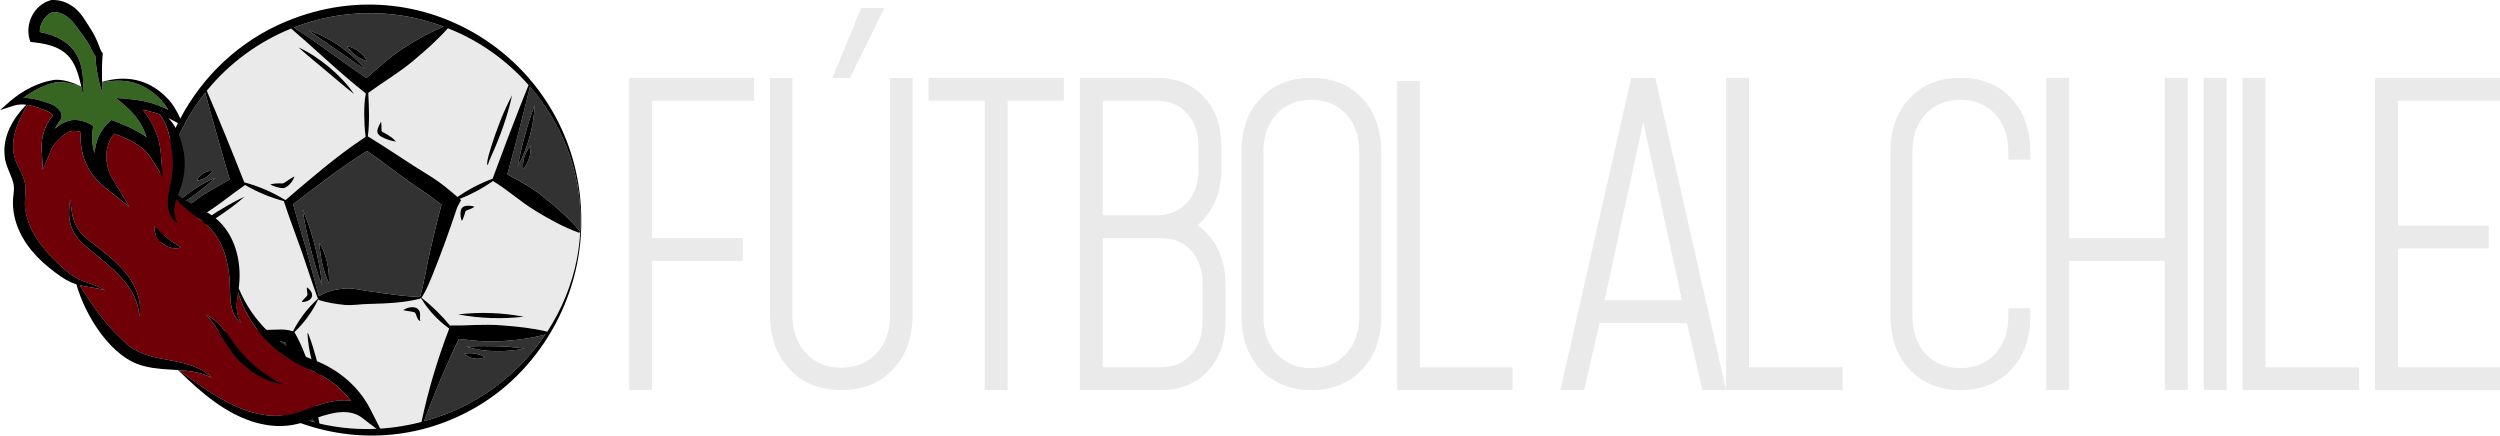 <?xml version="1.0" encoding="UTF-8"?>
<svg id="Capa_2" data-name="Capa 2" xmlns="http://www.w3.org/2000/svg" viewBox="0 0 1566.52 272.92">
  <defs>
    <style>
      .cls-1 {
        fill: none;
      }

      .cls-2 {
        fill: #eaeaea;
      }

      .cls-3 {
        fill: #323232;
      }

      .cls-4 {
        fill: #454545;
      }

      .cls-5 {
        fill: #700007;
      }

      .cls-6 {
        fill: #376522;
      }
    </style>
  </defs>
  <g id="Balon">
    <g id="Capa_6" data-name="Capa 6">
      <g>
        <path class="cls-1" d="M361.52,162.1c1.03-5.33,1.69-10.75,2-16.23l-.03-.02c-.33,5.52-.99,10.94-1.97,16.26Z"/>
        <path class="cls-2" d="M121.18,208.8c13.97-.87,31.4-1.56,45.47-2.08,0,0,7.58-.21,7.58-.21,2.62-.14,6.2,.02,9.38,1.07,3.89-7.67,9.22-14.62,15.6-20.38-3.59-9.73-6.71-19.67-10.09-29.45-3.67-10.46-7.74-20.87-11.2-31.54,.05-.04,.1-.09,.16-.13-8.57-2.25-16.84-5.67-24.47-10.17-9.16,6.28-17.6,13.63-27.25,19.18-8.38,4.91-16.8,9.52-25.91,13.13,1.36,22.75,8.61,43.59,20.1,61.33h.64c0-.28,.01-.74,.01-.74Zm71.39-23.68c.06-.12,.11-.3,.1-.64-.12-1.42-.58-2.88-.32-4.48,5.68,4.14,3.45,9.12-3.22,9.26,.6-1.56,2.84-3.14,3.45-4.14Zm-76.81-37.25c-.22,.1-.42,.18-.5,.34-.11,.1,.14,.44,.33,.25-.12,.28-.62,.06-.55-.3,.05-.32,.31-.51,.48-.67l1.11-.94c8.14-6.72,17.11-12.68,26.26-17.94,3.35-1.91,6.76-3.74,10.34-5.31-5.79,5.18-12.11,9.6-18.58,13.84-6.02,3.84-12.43,7.7-18.88,10.73Z"/>
        <path class="cls-2" d="M258.42,38.51c-8.69,7.27-18.55,12.96-27.66,19.68,.43,9.12,.84,18.22-.26,27.28l1.71,1.04c9.18,5.61,18.06,11.69,27.07,17.43,3.08,1.96,8.67,5.48,11.74,7.34,5.35,3.43,10.09,7.42,14.78,11.42,0,0,.51,.44,.85,.73,6.82-4.71,14.24-8.6,22.01-11.46,.31-.83,.68-1.84,.68-1.84,4.71-12.91,11.41-30.47,16.43-43.26,1.78-4.54,3.59-9.07,5.42-13.59-13.53-15.34-30.61-27.64-49.99-35.35-.19-.08-.37-.14-.56-.22-6.83,7.64-14.4,14.3-22.23,20.8Zm-19.23,47.31c-.73-.41-1.63-.9-2.3-1.98-.62-.94-.54-2.33-.17-3.24,.52-1.48,1.13-2.94,2.04-4.34,.43,1.91,.22,3.86,.3,5.68,.06,.2,.11,.25,.21,.37,.19,.22,.68,.55,1.31,.87,2.78,1.46,5.44,3.15,7.58,5.57-3.25-.34-6.11-1.48-8.98-2.92Zm68.63,5.92c3.55-11.02,7.6-21.89,13.09-32.12-2.88,13.22-7.55,25.96-13.08,38.27-.79,1.75-1.57,3.46-2.1,5.3h0s0,.02,0,.04c0,0-.52-.11-.52-.11,.13-3.94,1.56-7.64,2.62-11.37Z"/>
        <path class="cls-2" d="M363.13,145.58c-.11,.16-.21,.3-.21,.3-9.73-3.51-18.62-8.42-27.35-13.76-9.36-5.66-17.35-13.08-26.64-18.69-6.47,4.56-13.49,8.31-20.86,11.21,.33,.28,.84,.72,.84,.72-.48,.97-1.83,3.45-2.42,4.59-4.79,14.42-9.94,28.73-15.66,42.82-1.9,4.65-3.85,9.48-6.67,13.77,6.61,5.21,12.64,11.12,17.98,17.63,.01-.04,.08-.22,.08-.22,10.73,.15,21.47-.99,32.19-.08,9.59,.71,19.08,1.65,28.53,3.92,9.01-13.84,15.42-29.34,18.57-45.7,.98-5.31,1.64-10.74,1.97-16.26l-.36-.26Zm-74.53-12.75c.08-.59,.11-1.31,.64-2.24,1.46-2.35,5.86-1.82,8.15-1.02-1.78,1.21-3.67,1.73-5.52,2.49-.06,.05-.02,.02-.07,.09-.73,1.97-1.23,4.35-2.35,6.36-.88-1.82-1.03-3.74-.85-5.68Zm-1.55,64.16c13.71-1.6,27.66-1.09,41.22,1.45-13.73,1.58-27.64,1.1-41.22-1.45Z"/>
        <path class="cls-2" d="M281.51,205.86c-7.13-5.05-13.22-11.65-17.69-19.13l-.26,.03c.02,.19,.04,.34,.04,.34-10.31,2.64-21.52,3.08-32.14,3.35-5.33,.02-10.61,1.12-15.74,.58-5.17-.53-10.23-1.32-15.73-2.93,0,0-.07-.3-.09-.42-.23,.08-.47,.15-.47,.15-.01-.04-.03-.08-.04-.11-3.68,7.59-8.74,14.54-14.86,20.36,5.22,9.34,9.21,19.56,10.92,30,1.64,9.29,2.81,18.08,4.74,27.31,20.18,4.72,41.98,4.74,63.96-1.02,4.17-19.73,9.98-39.1,17.16-57.95,0,0,.14-.37,.21-.57Zm-88.86,3.04s0,0,0,0c0-.01,0-.02,0-.03,0,0,.42-.06,.42-.06,1.11,2.74,2.05,5.51,2.93,8.28,2.55,8.38,4.85,16.79,6.02,25.51-5.58-10.34-8.7-21.99-9.36-33.7Zm68.27-11.06c-.33-.89-.52-1.75-1.24-2.13-1.95-.63-4.78-.75-7.04-1.35,2.55-1.89,8.05-3.11,9.99,.22,1.27,2.21,.05,4.4,.77,6.66-1.41-.43-2.06-2.18-2.48-3.39Z"/>
        <path class="cls-2" d="M153.05,114.24c9.08,2.42,17.81,6.21,25.8,11.16,15.88-13.53,31.64-27.27,49.1-38.89,0,0,.6-.4,1.15-.77-.64-4.63-.84-9.29-.9-13.97,0-4.4,.16-8.89,1.02-13.24-.66-.52-1.72-1.37-1.72-1.37-11.96-9.45-24.3-20.88-35.71-31.08-3.1-2.75-6.22-5.49-9.36-8.19-20.45,8.28-38.76,21.62-52.88,38.96,7.67,17.83,15.96,38.23,23.03,56.2,0,0,.24,.61,.47,1.19Zm53.23-72.12c5.83,4.94,11.25,10.43,15.56,16.77-5.24-4.04-12.34-10.2-17.48-14.47-5.77-4.91-11.66-9.58-17.3-14.69,7.01,3.13,13.32,7.54,19.23,12.39Zm-29.33,72.81c.82-.05,1.14-.43,2.03-.99,1.81-1.19,3.54-2.41,5.54-3.48-1.04,3.12-2.98,5.66-5.99,7.18-.92,.35-1.99,.26-2.84,.09-2.23-.43-4.31-1-6.37-2.14,2.54-.76,5.08-.73,7.63-.66Z"/>
        <path class="cls-3" d="M299.59,213.6c-4.03-.33-8.06-.79-12.08-1.21-1.79,3.74-3.54,7.5-5.24,11.29-4.27,9.42-8.3,18.95-12.09,28.58-1.52,3.87-3.01,7.77-4.47,11.68,5.19-1.43,10.39-3.16,15.58-5.25,24.81-9.98,45.87-27.45,60.51-49.17-8.99,2.53-18.16,3.66-27.43,4.23-4.92,.29-9.86,.27-14.78-.15Zm-8.64,7.96c4.5-.68,8.88,.06,12.92,2.14-4.19,2.03-9.62,1.15-12.92-2.14Zm.98-4.49c12.3-.32,24.55-.5,36.74,1.36-12.1,2.27-24.93,2.46-36.74-1.36Z"/>
        <path class="cls-3" d="M229.56,48.96c7.42-6.44,14.61-13.22,22.91-18.54,8.14-5.28,16.53-10.1,25.58-13.72-31.7-11.94-64.9-10.77-93.93,.53,12.04,7.77,23.55,16.38,35.24,24.63,3.38,2.42,6.78,4.78,10.2,7.11Zm.51-10.49c-5.17-1.81-9.59-5.11-12.83-9.51,5.44,.94,10.36,4.57,12.83,9.51Zm-19.55-7.5c-5.1-3.56-12.33-8.34-17.27-12.03,10.13,3.34,19.34,9.12,27.39,16.06,2.67,2.34,5.2,4.84,7.48,7.57,0,0,0,0,0,0h.01s-.28,.3-.28,.3c-2.97-1.95-5.85-3.95-8.73-5.94l-8.6-5.97Z"/>
        <path class="cls-3" d="M230,94.56c-16.13,10.06-31.2,21.83-46.35,33.41,2.59,9.61,5.64,19.16,8.39,28.84,2.7,9.58,5.06,19.19,7.78,28.74,4.99-3,10.52-4.26,15.92-4.74,5.5-.5,10.85,1.15,16.14,1.76,2.58,.35,9.34,1.28,11.84,1.66,6.42,.88,12.93,1.62,19.45,1.85,2.86-9.69,4.14-19.84,6.55-29.66,2.1-9.43,4.43-18.8,6.9-28.13-5.27-4.11-10.41-7.91-16.23-11.6-10.35-7.09-20.08-15.07-30.4-22.12Zm-35.45,60.78c-1.93-7.85-3.86-15.97-4.88-24,3.36,7.5,5.7,15.34,7.79,23.26,1.98,7.95,3.64,15.96,4.28,24.15-2.97-7.65-5.13-15.5-7.19-23.41Zm11.56,22.25c-3.62-8.07-5.6-16.76-5.88-25.6,4.26,7.77,6.34,16.75,5.88,25.6Z"/>
        <path class="cls-4" d="M263.54,186.59c0,.05,.01,.11,.02,.16l.26-.03c-.09-.04-.14-.07-.27-.13Z"/>
        <path class="cls-3" d="M120.77,126.85c7.17-5.68,15.28-9.92,23.2-14.4l-3.46-11.69c-2.17-7.45-6.41-22.51-8.48-29.99-1.17-4.23-2.3-8.47-3.42-12.72-12.24,15.39-21.24,33.83-25.6,54.63-2.31,11.37-3.16,22.47-2.71,33.16,6.07-7.16,13.1-13.26,20.47-18.99Zm12.41-19.76c-2.24,3.4-5.79,5.57-9.83,6.05,1.65-3.8,5.69-6.3,9.83-6.05Zm-26.37,23.77c1.58-1.7,3.25-3.23,4.99-4.74,6.94-5.92,14.53-11.14,22.99-14.67-7.69,7.34-16.4,13.42-25.47,18.91-1,.68-3.07,1.32-3.29,2.72-.24-.79,.28-1.64,.79-2.22Z"/>
        <path class="cls-3" d="M332.1,54.28c-4.24,17.6-9.37,37.35-14.19,55.01,3.68,1.93,7.31,3.9,10.87,5.99,4.44,2.61,8.58,5.56,12.52,8.69,7.97,6.42,15.6,13.12,22.2,21.09,0,0-.2,.29-.37,.52l.36,.26,.03,.02c.14-2.54,.23-5.09,.21-7.65,.19-31.25-11.75-60.92-31.63-83.93Zm-2.04,48.36c-.5,.87-1.14,2.11-1.89,2.75,.04-.04,.12,.04,.11,.1,0,.33-.43,.26-.52,0-.43-4.95,1.33-10.27,4.62-14.05,.47,3.94-.59,7.72-2.32,11.19Zm-5.65,1.73c2.43-13.17,5.98-26.01,10.62-38.57-.6,13.41-4.25,26.74-10.62,38.57Z"/>
        <path class="cls-3" d="M328.17,105.4s-.05,.05-.08,.07c.02,.02,.15-.02,.08-.07Z"/>
        <path class="cls-3" d="M178.61,214.46c-3.43-.79-9.14-.75-12.07-1.05,0,0-15.12-1.08-15.12-1.08-8.86-.68-21.51-1.69-30.24-2.53,0,0,0-.11,0-.25h-.64c17.54,27.08,45.01,46.92,76.72,55.11-5.58-7.04-8.84-15.83-11.48-24.22-2.85-8.65-3.9-17.63-7.17-25.98Zm-3.11,22.01c-3.36-4.16-4.93-9.59-4.35-14.91,3.35,4.17,4.95,9.59,4.35,14.91Zm.18-17.09c4.99,12.26,8.34,25.13,9.93,38.27-5.59-12.01-8.96-25.06-9.93-38.27Z"/>
        <path d="M179.64,13.3c-58.82,24.19-92.94,88.86-79.36,151,18.07,86.93,115.56,135.77,194.62,92.75,42.74-22.98,69.74-70.58,69.33-118.83,.2-95.93-95.35-161.91-184.58-124.92Zm101.57,4.63c19.38,7.7,36.46,20.01,49.99,35.35-1.83,4.52-3.64,9.05-5.42,13.59-5.03,12.79-11.72,30.35-16.43,43.26,0,0-.37,1.01-.68,1.84-7.77,2.86-15.2,6.75-22.01,11.46-.34-.29-.85-.73-.85-.73-4.69-4-9.43-7.99-14.78-11.42-3.07-1.86-8.66-5.38-11.74-7.34-9.01-5.74-17.89-11.82-27.07-17.43l-1.71-1.04c1.11-9.06,.7-18.16,.26-27.28,9.11-6.71,18.97-12.41,27.66-19.68,7.82-6.5,15.4-13.15,22.23-20.8,.19,.07,.37,.14,.56,.22Zm-4.58,110.36c-2.47,9.34-4.8,18.7-6.9,28.13-2.41,9.82-3.69,19.97-6.55,29.66-6.52-.22-13.03-.96-19.45-1.85-2.49-.37-9.26-1.3-11.84-1.66-5.29-.6-10.64-2.26-16.14-1.76-5.4,.48-10.93,1.74-15.92,4.74-2.72-9.55-5.08-19.16-7.78-28.74-2.75-9.67-5.8-19.23-8.39-28.84,15.14-11.58,30.21-23.35,46.35-33.41,10.32,7.05,20.05,15.03,30.4,22.12,5.82,3.69,10.96,7.49,16.23,11.6Zm1.43-111.59c-9.05,3.62-17.44,8.44-25.58,13.72-8.3,5.31-15.49,12.1-22.91,18.54-3.42-2.32-6.82-4.69-10.2-7.11-11.7-8.25-23.2-16.85-35.24-24.63,29.03-11.3,62.23-12.47,93.93-.53Zm-95.62,1.19c3.14,2.71,6.26,5.44,9.36,8.19,11.41,10.2,23.74,21.63,35.71,31.08,0,0,1.06,.85,1.72,1.37-.86,4.35-1.02,8.84-1.02,13.24,.06,4.68,.26,9.34,.9,13.97-.55,.37-1.15,.77-1.15,.77-17.46,11.62-33.23,25.36-49.1,38.89-7.99-4.95-16.72-8.73-25.8-11.16-.23-.58-.47-1.19-.47-1.19-7.06-17.97-15.36-38.37-23.03-56.2,14.13-17.34,32.43-30.68,52.88-38.96ZM103.01,112.68c4.36-20.8,13.36-39.25,25.6-54.63,1.12,4.24,2.26,8.49,3.42,12.72,2.06,7.48,6.31,22.54,8.48,29.99l3.46,11.69c-7.92,4.49-16.04,8.72-23.2,14.4-7.37,5.72-14.4,11.83-20.47,18.99-.45-10.69,.4-21.79,2.71-33.16Zm17.52,96.86c-11.49-17.74-18.73-38.59-20.1-61.33,9.11-3.6,17.53-8.22,25.91-13.13,9.65-5.54,18.1-12.89,27.25-19.18,7.63,4.5,15.9,7.92,24.47,10.17-.05,.04-.1,.09-.16,.13,3.46,10.67,7.53,21.07,11.2,31.54,3.38,9.78,6.5,19.72,10.09,29.45-6.38,5.77-11.7,12.71-15.6,20.38-3.18-1.05-6.76-1.21-9.38-1.07,0,0-7.58,.21-7.58,.21-14.07,.52-31.5,1.22-45.47,2.08,0,0,0,.45-.01,.75,0,.14,0,.25,0,.25,8.74,.84,21.39,1.85,30.24,2.53,0,0,15.12,1.08,15.12,1.08,2.94,.3,8.65,.25,12.07,1.05,3.27,8.35,4.32,17.33,7.17,25.98,2.64,8.39,5.9,17.18,11.48,24.22-31.72-8.19-59.18-28.04-76.72-55.13Zm79.64,55.85c-1.93-9.24-3.09-18.02-4.74-27.31-1.71-10.45-5.7-20.66-10.92-30,6.12-5.82,11.18-12.76,14.86-20.36,.01,.04,.03,.08,.04,.11,0,0,.23-.08,.47-.15,.03,.12,.09,.42,.09,.42,5.5,1.61,10.56,2.4,15.73,2.93,5.13,.54,10.42-.56,15.74-.58,10.63-.27,21.83-.71,32.14-3.35,0,0-.02-.15-.04-.34,0-.05-.01-.1-.02-.16,.14,.07,.19,.09,.27,.13,4.47,7.49,10.57,14.08,17.69,19.13-.07,.2-.21,.57-.21,.57-7.18,18.85-12.99,38.22-17.16,57.95-21.98,5.76-43.77,5.74-63.96,1.02Zm81.11-6.69c-5.19,2.09-10.39,3.82-15.58,5.25,1.46-3.91,2.95-7.8,4.47-11.68,3.79-9.64,7.82-19.17,12.09-28.58,1.69-3.79,3.44-7.55,5.24-11.29,4.02,.41,8.05,.88,12.08,1.21,4.92,.42,9.85,.45,14.78,.15,9.27-.57,18.44-1.7,27.43-4.23-14.64,21.73-35.7,39.19-60.51,49.17Zm80.23-96.6c-3.15,16.36-9.56,31.86-18.57,45.7-9.45-2.27-18.94-3.21-28.53-3.92-10.72-.92-21.46,.23-32.19,.08,0,0-.07,.19-.08,.22-5.34-6.5-11.37-12.41-17.98-17.63,2.82-4.29,4.77-9.12,6.67-13.77,5.72-14.09,10.86-28.4,15.66-42.82,.59-1.14,1.94-3.61,2.42-4.59,0,0-.51-.44-.84-.72,7.37-2.89,14.39-6.65,20.86-11.21,9.29,5.61,17.28,13.03,26.64,18.69,8.73,5.33,17.63,10.25,27.35,13.76,0,0,.1-.14,.21-.3,.16-.23,.37-.52,.37-.52-6.59-7.97-14.22-14.68-22.2-21.09-3.94-3.14-8.08-6.09-12.52-8.69-3.55-2.08-7.19-4.05-10.87-5.99,4.82-17.66,9.95-37.41,14.19-55.01,19.88,23.01,31.82,52.68,31.63,83.93,.02,2.56-.06,5.11-.21,7.65-.31,5.48-.98,10.9-2,16.23Z"/>
        <path d="M178.53,117.64c3.01-1.52,4.95-4.06,5.99-7.18-2,1.07-3.73,2.3-5.54,3.48-.89,.56-1.21,.93-2.03,.99-2.55-.08-5.09-.1-7.63,.66,2.06,1.14,4.14,1.71,6.37,2.14,.84,.18,1.92,.27,2.84-.09Z"/>
        <path d="M240.59,83.17c-.63-.31-1.12-.64-1.31-.87-.1-.12-.16-.17-.21-.37-.09-1.82,.12-3.77-.3-5.68-.9,1.4-1.52,2.86-2.04,4.34-.37,.91-.45,2.3,.17,3.24,.67,1.09,1.57,1.58,2.3,1.98,2.86,1.43,5.73,2.57,8.98,2.92-2.15-2.42-4.8-4.11-7.58-5.57Z"/>
        <path d="M291.8,132.15c.05-.08,0-.04,.07-.09,1.86-.76,3.74-1.29,5.52-2.49-2.29-.8-6.69-1.32-8.15,1.02-.52,.93-.55,1.65-.64,2.24-.19,1.94-.03,3.86,.85,5.68,1.12-2.01,1.63-4.39,2.35-6.36Z"/>
        <path d="M262.63,194.57c-1.94-3.33-7.44-2.11-9.99-.22,2.26,.6,5.09,.72,7.04,1.35,.72,.39,.91,1.24,1.24,2.13,.42,1.22,1.07,2.97,2.48,3.39-.72-2.26,.5-4.44-.77-6.66Z"/>
        <path d="M305.73,103.19h0c.52-1.84,1.31-3.55,2.1-5.3,5.53-12.31,10.21-25.05,13.08-38.27-5.49,10.23-9.54,21.1-13.09,32.12-1.06,3.74-2.49,7.43-2.62,11.37,0,0,.52,.11,.52,.11,0-.01,0-.03,0-.04Z"/>
        <path d="M221.84,58.89c-4.31-6.34-9.73-11.83-15.56-16.77-5.91-4.85-12.22-9.26-19.23-12.39,5.64,5.1,11.53,9.78,17.3,14.69,5.15,4.27,12.24,10.43,17.48,14.47Z"/>
        <path d="M153.22,123.29c-3.57,1.57-6.98,3.4-10.34,5.31-9.14,5.26-18.12,11.22-26.26,17.94l-1.11,.94c-.17,.16-.43,.34-.48,.67-.07,.36,.44,.58,.55,.3-.19,.19-.44-.14-.33-.25,.08-.16,.28-.24,.5-.34,6.45-3.03,12.86-6.89,18.88-10.73,6.47-4.24,12.79-8.67,18.58-13.84Z"/>
        <path d="M193.07,208.81s-.42,.06-.42,.06c0,.01,0,.02,0,.03,0,0,0,0,0,0,.66,11.72,3.78,23.36,9.36,33.7-1.17-8.72-3.47-17.12-6.02-25.51-.88-2.78-1.82-5.54-2.93-8.28Z"/>
        <path d="M287.05,197c13.58,2.56,27.5,3.03,41.22,1.45-13.56-2.54-27.51-3.05-41.22-1.45Z"/>
        <path d="M192.34,180c-.26,1.59,.2,3.05,.32,4.48,0,.34-.04,.52-.1,.64-.61,1-2.85,2.59-3.45,4.14,6.67-.14,8.9-5.12,3.22-9.26Z"/>
        <path d="M189.67,131.35c1.02,8.03,2.95,16.15,4.88,24,2.06,7.91,4.22,15.76,7.19,23.41-.64-8.19-2.3-16.21-4.28-24.15-2.09-7.92-4.42-15.76-7.79-23.26Z"/>
        <path d="M206.11,177.6c.46-8.85-1.62-17.83-5.88-25.6,.28,8.84,2.26,17.53,5.88,25.6Z"/>
        <path d="M185.61,257.65c-1.59-13.14-4.95-26.01-9.93-38.27,.98,13.21,4.35,26.26,9.93,38.27Z"/>
        <path d="M175.5,236.47c.6-5.32-1-10.74-4.35-14.91-.59,5.32,.98,10.75,4.35,14.91Z"/>
        <path d="M291.93,217.08c11.81,3.81,24.64,3.63,36.74,1.36-12.19-1.86-24.44-1.68-36.74-1.36Z"/>
        <path d="M290.95,221.57c3.31,3.29,8.73,4.17,12.92,2.14-4.04-2.08-8.43-2.82-12.92-2.14Z"/>
        <path d="M335.03,65.81c-4.64,12.56-8.19,25.4-10.62,38.57,6.36-11.82,10.02-25.16,10.62-38.57Z"/>
        <path d="M327.76,105.51c.09,.26,.51,.32,.52,0,.01-.06-.07-.14-.11-.1,.76-.64,1.39-1.88,1.89-2.75,1.73-3.48,2.79-7.26,2.32-11.19-3.29,3.78-5.05,9.1-4.62,14.05Zm.33-.03s.05-.05,.08-.07c.07,.05-.06,.09-.08,.07Z"/>
        <path d="M228.13,42.58h-.01s0-.01,0-.01c-2.29-2.73-4.81-5.23-7.48-7.57-8.05-6.94-17.26-12.72-27.39-16.06,4.95,3.69,12.17,8.48,17.27,12.03l8.6,5.97c2.88,1.99,5.75,4,8.73,5.94l.28-.29Z"/>
        <path d="M230.07,38.47c-2.47-4.95-7.38-8.57-12.83-9.51,3.24,4.41,7.66,7.71,12.83,9.51Z"/>
        <path d="M109.31,130.37c9.07-5.49,17.77-11.57,25.47-18.91-8.46,3.53-16.05,8.75-22.99,14.67-1.74,1.52-3.41,3.04-4.99,4.74-.51,.59-1.02,1.43-.79,2.22,.23-1.39,2.29-2.04,3.29-2.72Z"/>
        <path d="M133.18,107.09c-4.14-.25-8.18,2.25-9.83,6.05,4.04-.48,7.59-2.65,9.83-6.05Z"/>
      </g>
    </g>
  </g>
  <g id="Chile">
    <g>
      <path class="cls-6" d="M47.98,16.83c1.82,2.59,4.74,6.15,6.37,8.78,1.45,2.26,2.66,4.74,3.89,7.17,.4,.71,.83,1.49,1.55,2.28,.39,8.23,2.03,16.36,4.57,24.19-.14-2.55-.27-5.12-.35-7.7,6.62-1.13,13.44-1.58,19.89,.31,8.98,2.67,16.82,9,21.6,16.95-2.68-1.34-5.44-2.51-8.29-3.47-7.47-2.72-16.56-3.38-24.49-3.97,0,0,6.72,5.83,6.72,5.83,4.35,3.77,7.83,8.45,10.32,13.58,.82,1.7,1.52,3.45,2.1,5.24-6.57-4.99-14.52-7.92-21.96-10.83l-1.69,1.53c-5.59,5-8.45,12.01-8.94,19.27-1.8-5.54-1.98-11.49-.82-17.15-9.4-5.68-17-4.51-24.03,1.84,.76-1.65,1.68-3.23,2.8-4.65,.65-.76,1.3-1.66,1.41-2.7,.24-3.11-1.78-4.89-3.64-6.45-1.73-1.48-4.64-2.23-6.76-3-4.36-1.44-8.99-2.62-13.62-2.53,5.85-4.45,12.61-7.95,19.68-9.65,5.53-.78,11.39,.71,16.62,2.58,.34,1.6,.68,3.27,1.01,5.02,1.59-22.37-5.29-34.89-26.99-39.23-.08-2.35,.56-4.81,1.81-6.92,1.49-2.65,3.89-4.7,6.53-5.63,6.41,0,10.87,3.83,14.7,9.31Z"/>
      <path class="cls-5" d="M151.19,202.15c-7.83-5.08-6.84-16.48-7.2-24.41-.32-8.17-1.85-16.19-4.95-23.38-1.57-3.58-3.6-6.9-6.06-9.83-5.2-6.25-12.97-10.23-19.03-16.02-1.19-1.15-2.33-2.39-3.35-3.72-.67,2.05-1.2,4.12-1.37,6.33-.19,2.86,.21,5.86,2.03,8.59-2.99-1.49-4.94-4.85-5.72-8.23-1.56-6.56,.94-13.3,1.88-19.43,.47-2.9,.74-5.83,.79-8.77,.11-8.81-1.83-24.11-8.17-31.58-1.45-.54-2.92-1.03-4.39-1.42-2.06-.6-4.15-1.07-6.26-1.46,6.63,7.78,10.7,17.74,11.44,27.96l1.08,13.79-7.43-11.75c-2.52-3.99-6.39-7.09-10.78-9.59-3.73-2.15-7.84-3.86-12.08-5.5-2.93,3.41-4.62,7.9-4.91,12.57-.34,5.42,.96,11.07,3.78,15.76l10.55,17.56s-16.03-12.72-16.03-12.72c-10.12-8.09-15.64-21.28-14.25-34.11-3.07-1.1-6.8-1.16-9.4,.84-1.9,1.24-3.68,2.91-5.46,4.75-2.07,2.08-2.77,2.9-3.82,5.55l-5.31,12.48-.65-13.44c-.35-7.41,2.12-14.76,6.88-20.39l.13-.15c-.68-1.1-2.28-2.34-3.54-2.76-3.83-1.59-8.05-3.27-12.28-3.92-7.44,11.88-13.11,26.47-5.46,39.34,1.39,2.76,3,5.83,3.77,9.59,1.09,6.42-1.05,12.42,.62,18.69,2.29,11.67,9.75,21.53,18.19,29.86,3.85,3.64,7.75,7.55,12.28,10.3,0-.05-.02-.1-.03-.15,.04,.07,.08,.13,.12,.2,.57,.34,1.15,.68,1.74,.98,5.23,2.77,11.91,3.87,17.25,7.45-5.14-1.76-10.44-1.96-15.87-3.28,8.69,14.14,18.43,27.65,31.17,38.13,7.16,5.61,15.98,7.14,24.91,8.81,9.23,1.74,19.9,3.88,26.65,11.02-6.61-3.39-13.58-4.27-20.66-4.76,8.31,6.01,16.48,12.19,25.23,17.23,13.53,7.92,28.96,13.63,44.47,10.64,7.55-1.54,15.21-5.47,23.01-7.48,4.84-1.27,10.15-1.88,15.21-1.18-3.6-4.72-7.93-8.89-12.76-12.34-8.11-5.88-18.14-8.75-26.71-14.42-14.8-9.45-26.12-24.34-31.22-41.04-.98,6.55-2.14,12.94,1.95,18.82Zm-68.81-26.01c3.98,6.47,6.43,14.47,4.94,22.01-1.34-19.49-18.3-31.01-31.96-42.47-11.02-8.73-13.65-17.06-11.25-30.84,1,13.34,2.72,19.51,13.95,27.54,8.62,6.82,18.62,14.16,24.32,23.75Zm31-21.68c-.57,.98-1.98,1.15-3,1.18-6.73,.09-13.25-5.55-13.68-12.34-.02-.54,.05-1.21,.46-1.59,.1,.52,.41,.83,.71,1.15,3.99,4.08,8.21,7.66,13.07,10.66,.76,.48,1.4,.98,2.45,.95Zm38.05,66.64c7.05,8.2,15.72,14.51,25.32,19.68-11.11-1.88-21.35-8.24-28.73-16.72-7.45-8.57-11.08-18.86-18.95-26.99,9.98,5.08,15.33,16.07,22.36,24.03Z"/>
      <path d="M19.08,26.25s2.21,.28,2.21,.28c20.72,2.24,25.91,10.45,29.62,27.67-5.2-2.46-11.04-4.57-16.85-4.16-10.12,1.55-19.45,6.48-27.3,13,0,0-6.77,5.96-6.77,5.96l8.71-2.79c2.54-.81,5.18-.91,7.82-.59-8.43,8.52-15.01,19.79-13.57,32.39,.41,6.13,4.71,12.31,5.66,17.91,.44,2.81-.22,5.47-.42,8.55-.23,3.49,.03,6.97,.69,10.35,2.65,13.32,11.43,24.5,21.67,32.74,5.11,4.09,10.3,8.17,16.6,10.37,.24,.08,.48,.13,.72,.21,5.67,20.25,22.46,46.9,42.77,51.34,6.93,1.79,13.98,1.93,20.93,2.39,7.38,7.28,15.05,14.32,23.62,20.44,13.68,9.68,30.59,16.89,47.73,14.02,10.96-1.75,20.06-7.49,30.93-8.08,4.86-.27,9.5,.84,12.87,3.42l13.14,10.09-7.47-14.69c-7.14-14.59-20.44-25.73-35.41-31.36-21.74-7.94-38.61-23.85-47.38-45.02,.12-.94,.22-1.88,.29-2.82,1.23-13.25-2.01-28.15-11.62-38.16-7.63-8.17-18.39-10.76-26.8-17.45,1.05-2.84,2.22-5.69,2.95-8.8,.82-3.29,1.25-6.67,1.32-10.06,.34-8.57-3.07-22.31-10.24-29.4,3.33,1.6,6.56,3.43,9.63,5.23-2.75-6.55-5.91-13.69-11.18-18.54-11.28-11.19-25.22-13.76-39.95-9.36-.19-6.02-.16-12.09,.42-18,0,0-.85-1.08-.85-1.08-.34-.37-.99-2.1-1.23-2.84-.85-2.26-1.78-4.5-2.89-6.69-1.47-3.06-4.16-6.91-5.95-9.8C48.93,5.21,41.5-.48,32.08,.03c-11.03,2.88-17.17,15.73-13,26.22Zm7.67-13.1c1.49-2.65,3.89-4.7,6.53-5.63,6.41,0,10.87,3.83,14.7,9.31,1.82,2.59,4.74,6.15,6.37,8.78,1.45,2.26,2.66,4.74,3.89,7.17,.4,.71,.83,1.49,1.55,2.28,.39,8.23,2.03,16.36,4.57,24.19-.14-2.55-.27-5.12-.35-7.7,6.62-1.13,13.44-1.58,19.89,.31,8.98,2.67,16.82,9,21.6,16.95-2.68-1.34-5.44-2.51-8.29-3.47-7.47-2.72-16.56-3.38-24.49-3.97,0,0,6.72,5.83,6.72,5.83,4.35,3.77,7.83,8.45,10.32,13.58,.82,1.7,1.52,3.45,2.1,5.24-6.57-4.99-14.52-7.92-21.96-10.83l-1.69,1.53c-5.59,5-8.45,12.01-8.94,19.27-1.8-5.54-1.98-11.49-.82-17.15-9.4-5.68-17-4.51-24.03,1.84,.76-1.65,1.68-3.23,2.8-4.65,.65-.76,1.3-1.66,1.41-2.7,.24-3.11-1.78-4.89-3.64-6.45-1.73-1.48-4.64-2.23-6.76-3-4.36-1.44-8.99-2.62-13.62-2.53,5.85-4.45,12.61-7.95,19.68-9.65,5.53-.78,11.39,.71,16.62,2.58,.34,1.6,.68,3.27,1.01,5.02,1.59-22.37-5.29-34.89-26.99-39.23-.08-2.35,.56-4.81,1.81-6.92Zm124.44,189c-4.09-5.88-2.93-12.26-1.95-18.82,5.1,16.7,16.42,31.59,31.22,41.04,8.56,5.67,18.6,8.54,26.71,14.42,4.83,3.45,9.16,7.62,12.76,12.34-5.06-.7-10.37-.09-15.21,1.18-7.81,2.01-15.46,5.94-23.01,7.48-15.51,2.99-30.94-2.72-44.47-10.64-8.75-5.04-16.92-11.22-25.23-17.23,7.08,.49,14.05,1.38,20.66,4.76-6.75-7.14-17.43-9.28-26.65-11.02-8.93-1.67-17.75-3.2-24.91-8.81-12.74-10.47-22.48-23.99-31.17-38.13,5.43,1.32,10.73,1.52,15.87,3.28-5.34-3.58-12.01-4.68-17.25-7.45-.59-.3-1.17-.64-1.74-.98-.04-.07-.08-.13-.12-.2,0,.05,.02,.1,.03,.15-4.53-2.75-8.43-6.66-12.28-10.3-8.44-8.33-15.9-18.19-18.19-29.86-1.67-6.28,.47-12.28-.62-18.69-.77-3.76-2.38-6.82-3.77-9.59-7.65-12.87-1.98-27.46,5.46-39.34,4.23,.65,8.45,2.33,12.28,3.92,1.26,.43,2.86,1.66,3.54,2.76l-.13,.15c-4.76,5.63-7.24,12.98-6.88,20.39l.65,13.44,5.31-12.48c1.05-2.65,1.75-3.47,3.82-5.55,1.78-1.84,3.56-3.51,5.46-4.75,2.61-2.01,6.33-1.94,9.4-.84-1.39,12.83,4.13,26.02,14.25,34.11,0,0,16.03,12.72,16.03,12.72l-10.55-17.56c-2.82-4.69-4.12-10.34-3.78-15.76,.29-4.67,1.98-9.15,4.91-12.57,4.24,1.64,8.35,3.35,12.08,5.5,4.39,2.5,8.26,5.6,10.78,9.59l7.43,11.75-1.08-13.79c-.74-10.22-4.81-20.18-11.44-27.96,2.11,.38,4.2,.86,6.26,1.46,1.47,.39,2.93,.87,4.39,1.42,6.33,7.47,8.28,22.77,8.17,31.58-.04,2.94-.32,5.86-.79,8.77-.94,6.13-3.45,12.87-1.88,19.43,.78,3.38,2.73,6.74,5.72,8.23-1.83-2.73-2.22-5.73-2.03-8.59,.17-2.21,.7-4.28,1.37-6.33,1.02,1.33,2.16,2.57,3.35,3.72,6.06,5.79,13.83,9.77,19.03,16.02,2.47,2.94,4.5,6.25,6.06,9.83,3.1,7.18,4.62,15.21,4.95,23.38,.36,7.93-.63,19.33,7.2,24.41Z"/>
      <path d="M176.76,240.78c-11.11-1.88-21.35-8.24-28.73-16.72-7.45-8.57-11.08-18.86-18.95-26.99,9.98,5.08,15.33,16.07,22.36,24.03,7.05,8.2,15.72,14.51,25.32,19.68Z"/>
      <path d="M87.33,198.15c-1.34-19.49-18.3-31.01-31.96-42.47-11.02-8.73-13.65-17.06-11.25-30.84,1,13.34,2.72,19.51,13.95,27.54,8.62,6.82,18.62,14.16,24.32,23.75,3.98,6.47,6.43,14.47,4.94,22.01Z"/>
      <path d="M110.38,155.64c-6.73,.09-13.25-5.55-13.68-12.34-.02-.54,.05-1.21,.46-1.59,.1,.52,.41,.83,.71,1.15,3.99,4.08,8.21,7.66,13.07,10.66,.76,.48,1.4,.98,2.45,.95-.57,.98-1.98,1.15-3,1.18Z"/>
    </g>
  </g>
  <g id="Nombre_color">
    <g>
      <path class="cls-2" d="M394.23,244.42V48.77h78.26v14.35h-63.91v86.08h56.87v14.35h-56.87v80.86h-14.35Z"/>
      <path class="cls-2" d="M571.84,48.87V197.19c0,14.12-4.08,25.53-12.25,34.2-8.17,8.68-18.98,13.02-32.42,13.02s-24.15-4.34-32.36-13.02c-8.21-8.68-12.32-20.08-12.32-34.2V48.87h14.04V197.19c0,9.95,2.81,17.97,8.42,24.06,5.61,6.08,13.02,9.13,22.21,9.13s16.59-3.04,22.21-9.13,8.42-14.11,8.42-24.06V48.87h14.04Zm-50.29,0l18.12-43.91h14.55l-21.7,43.91h-10.98Z"/>
      <path class="cls-2" d="M617.05,244.42V63.12h-35.21v-14.35h84.78v14.35h-35.21V244.42h-14.35Z"/>
      <path class="cls-2" d="M676.61,244.42V48.77h48.26c12.17,0,21.95,3.93,29.35,11.8,7.39,7.87,11.09,18.28,11.09,31.24v14.35c0,8.35-1.63,15.74-4.89,22.17-3.26,6.44-7.72,11.48-13.37,15.13l-.26-4.44c6.44,3.39,11.57,8.46,15.39,15.19,3.82,6.74,5.74,14.63,5.74,23.67v23.48c0,12.87-3.7,23.26-11.09,31.17-7.39,7.91-17.17,11.87-29.35,11.87h-50.87Zm14.35-109.56h33.91c7.83,0,14.13-2.63,18.91-7.89,4.78-5.26,7.17-12.19,7.17-20.8v-14.35c0-8.61-2.39-15.54-7.17-20.8-4.78-5.26-11.09-7.89-18.91-7.89h-33.91v71.74Zm0,95.21h36.52c7.83,0,14.13-2.63,18.91-7.89,4.78-5.26,7.17-12.19,7.17-20.8v-23.48c0-8.61-2.39-15.54-7.17-20.8-4.78-5.26-11.09-7.89-18.91-7.89h-36.52v80.86Z"/>
      <path class="cls-2" d="M821.69,244.42c-13.09,0-23.66-4.26-31.71-12.76-8.05-8.51-12.07-19.68-12.07-33.52V95.06c0-13.93,4.02-25.12,12.07-33.59,8.05-8.46,18.62-12.7,31.71-12.7s23.77,4.23,31.77,12.7c8.01,8.46,12.01,19.66,12.01,33.59v103.08c0,13.84-4,25.02-12.01,33.52-8.01,8.51-18.6,12.76-31.77,12.76Zm0-13.76c9.01,0,16.26-2.98,21.77-8.94,5.5-5.96,8.26-13.82,8.26-23.58V95.06c0-9.76-2.75-17.62-8.26-23.58-5.5-5.96-12.76-8.94-21.77-8.94s-16.26,2.98-21.76,8.94c-5.5,5.96-8.26,13.82-8.26,23.58v103.08c0,9.75,2.75,17.61,8.26,23.58,5.5,5.96,12.76,8.94,21.76,8.94Z"/>
      <path class="cls-2" d="M889.67,50.81V230.22h58.08v14.2h-72.28V50.81h14.2Z"/>
      <path class="cls-2" d="M977.76,244.42l44.35-195.64h15.13l44.35,195.64h-14.87l-9.65-42h-54.78l-9.65,42h-14.87Zm27.65-56.34h48.52l-25.56-117.64h2.61l-25.56,117.64Z"/>
      <path class="cls-2" d="M1095.93,48.77V230.07h58.69v14.35h-73.04V48.77h14.35Z"/>
      <path class="cls-2" d="M1272.18,193.13v5c0,13.84-4,25.02-12.01,33.52-8.01,8.51-18.6,12.76-31.77,12.76s-23.66-4.26-31.71-12.76c-8.05-8.51-12.07-19.68-12.07-33.52V95.06c0-13.93,4.02-25.12,12.07-33.59,8.05-8.46,18.62-12.7,31.71-12.7s23.77,4.23,31.77,12.7c8.01,8.46,12.01,19.66,12.01,33.59v5h-13.76v-5c0-9.76-2.75-17.62-8.26-23.58-5.5-5.96-12.76-8.94-21.77-8.94s-16.26,2.98-21.76,8.94c-5.5,5.96-8.26,13.82-8.26,23.58v103.08c0,9.75,2.75,17.61,8.26,23.58,5.5,5.96,12.76,8.94,21.76,8.94s16.26-2.98,21.77-8.94c5.5-5.96,8.26-13.82,8.26-23.58v-5h13.76Z"/>
      <path class="cls-2" d="M1282.18,244.42V48.77h14.35v100.43h60V48.77h14.35V244.42h-14.35v-80.86h-60v80.86h-14.35Z"/>
      <path class="cls-2" d="M1395.22,244.42h-14.35V48.77h14.35V244.42Z"/>
      <path class="cls-2" d="M1419.57,48.77V230.07h58.69v14.35h-73.04V48.77h14.35Z"/>
      <path class="cls-2" d="M1566.52,48.77v14.35h-63.91v78.26h56.87v14.35h-56.87v74.34h63.91v14.35h-78.26V48.77h78.26Z"/>
    </g>
  </g>
</svg>
